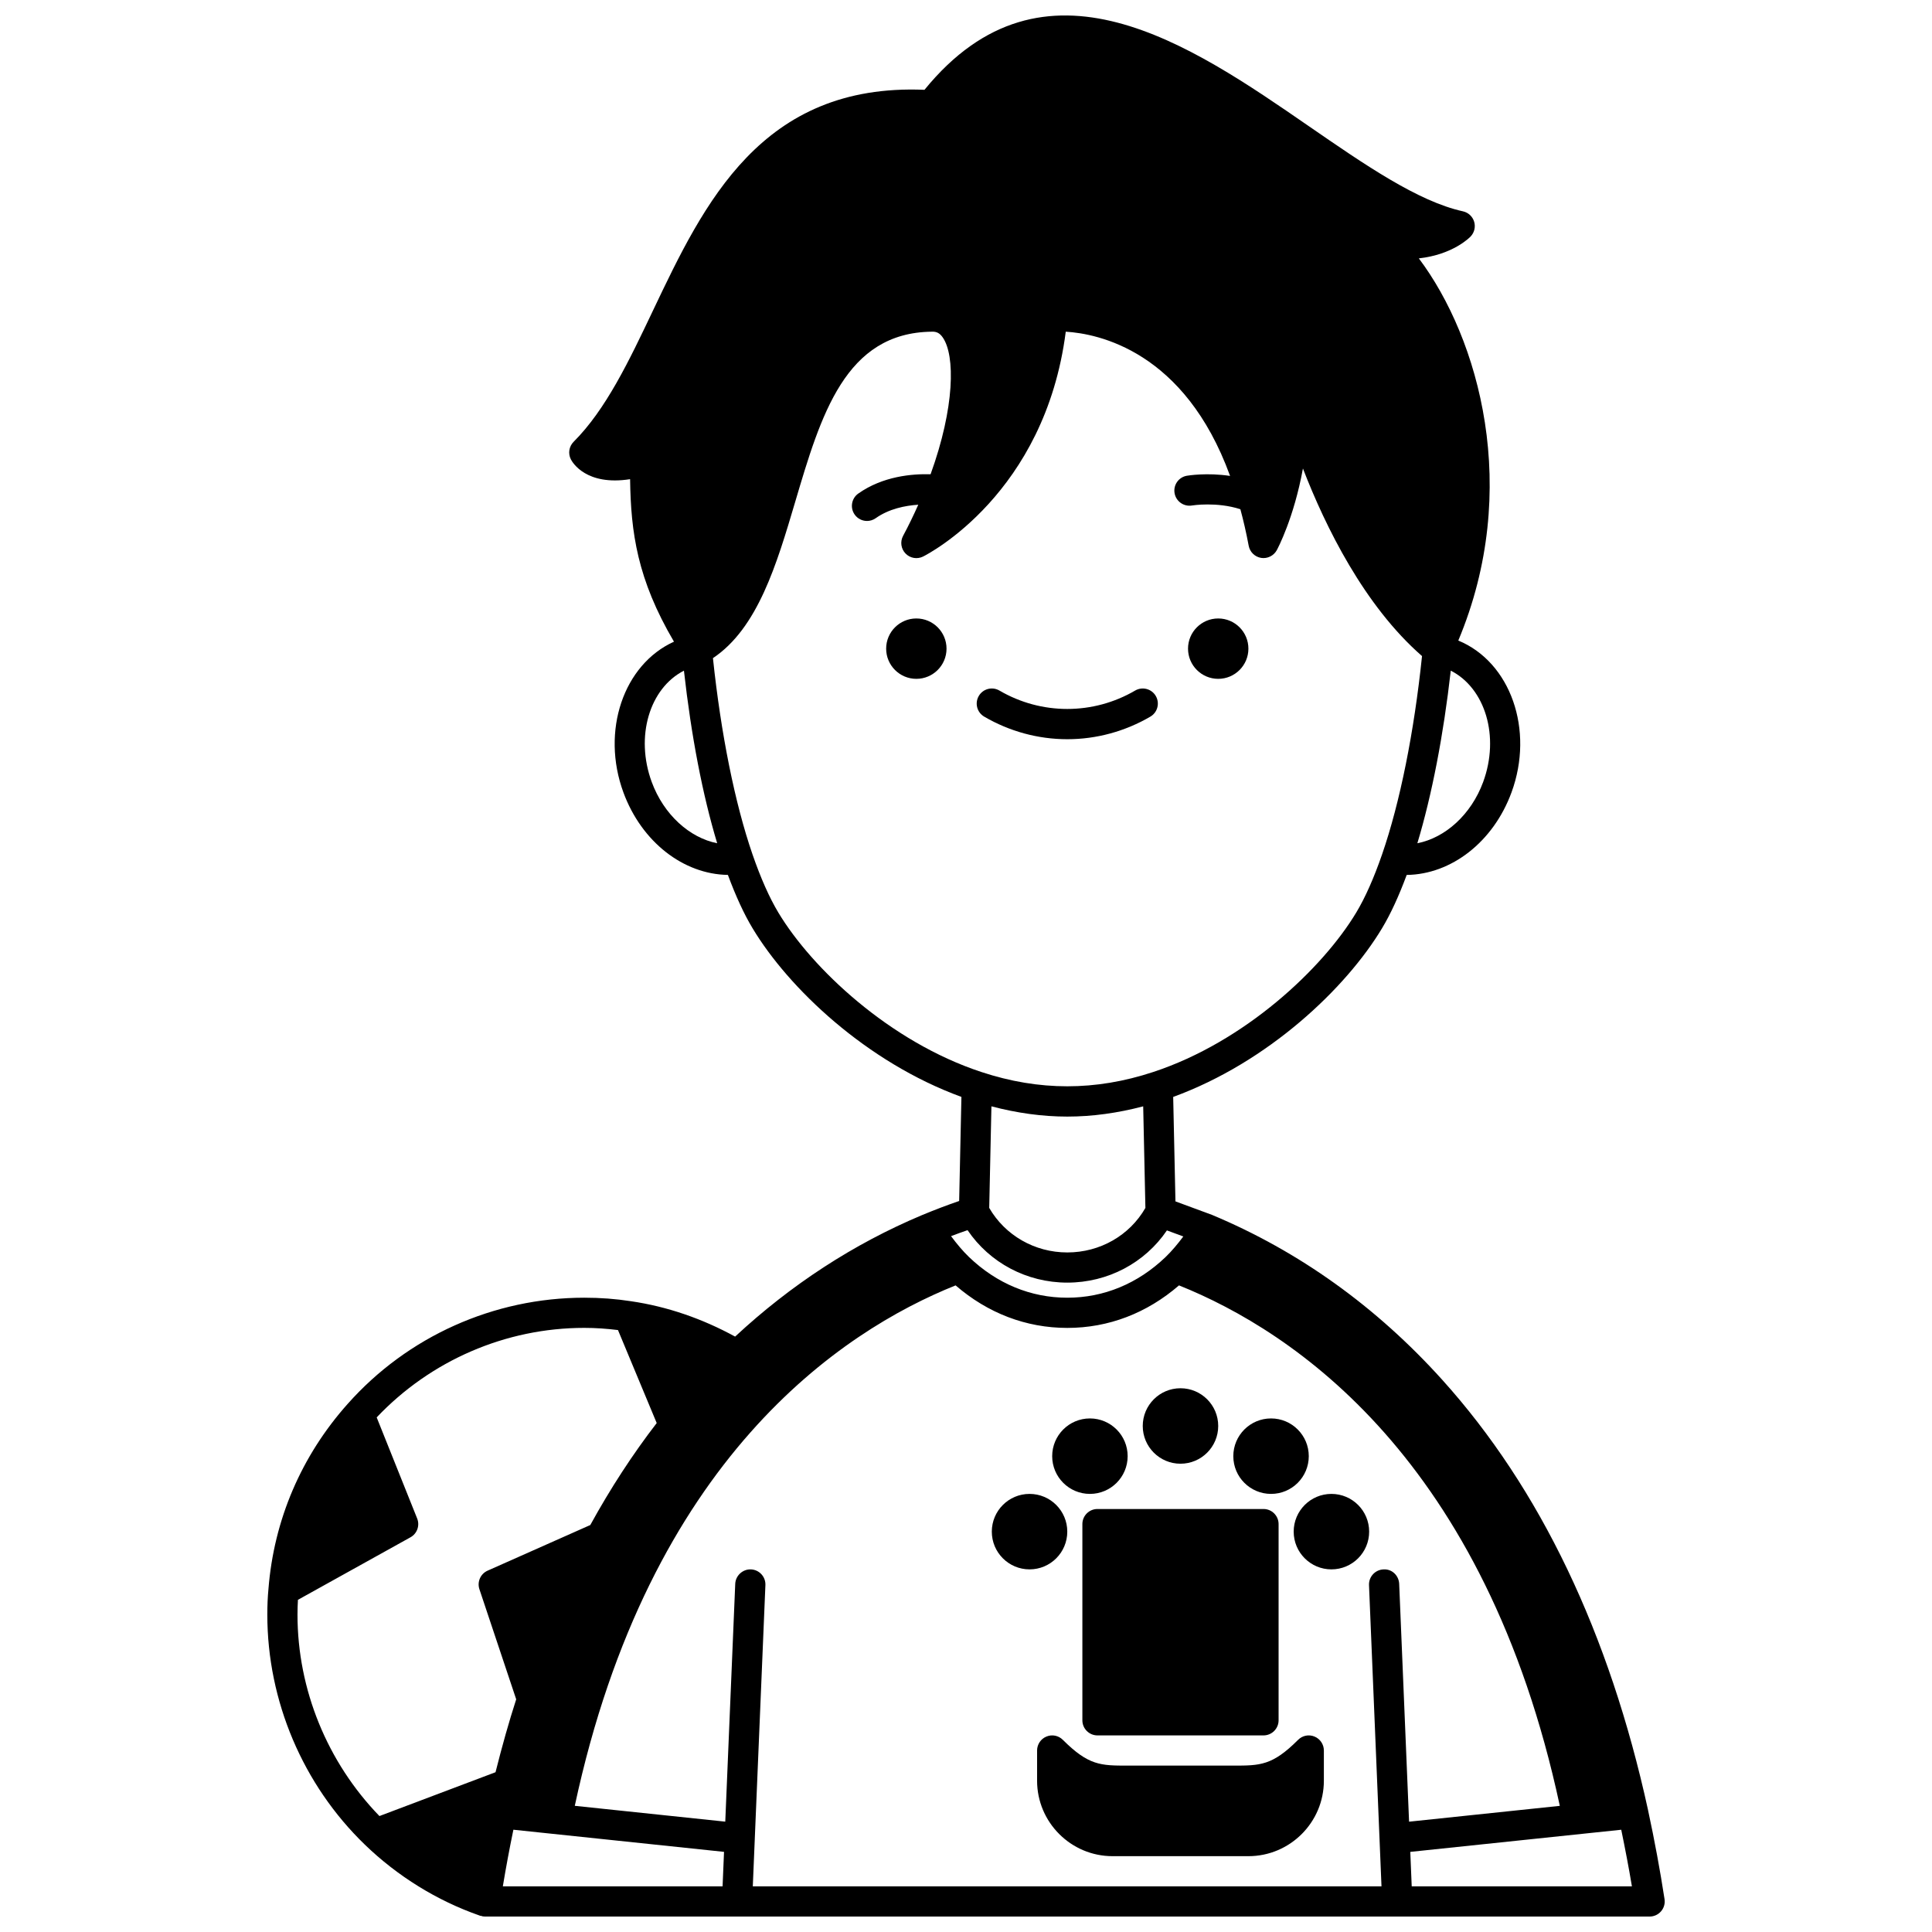 <?xml version="1.0" encoding="UTF-8"?>
<!-- Uploaded to: SVG Find, www.svgrepo.com, Generator: SVG Find Mixer Tools -->
<svg width="800px" height="800px" version="1.1" viewBox="144 144 512 512" xmlns="http://www.w3.org/2000/svg">
 <defs>
  <clipPath id="a">
   <path d="m214 148.09h372v503.81h-372z"/>
  </clipPath>
 </defs>
 <path d="m474.84 315.9c0 4.418-3.582 8-8 8-4.418 0-8-3.582-8-8 0-4.418 3.582-8 8-8 4.418 0 8 3.582 8 8"/>
 <path d="m394.84 315.9c0 4.418-3.582 8-8 8-4.418 0-8-3.582-8-8 0-4.418 3.582-8 8-8 4.418 0 8 3.582 8 8"/>
 <path d="m426.84 339.9c7.711 0 15.324-2.07 22.02-5.988 1.906-1.117 2.547-3.566 1.434-5.473s-3.562-2.543-5.473-1.434c-11.098 6.5-24.863 6.5-35.961 0-1.91-1.117-4.359-0.477-5.473 1.434-1.117 1.906-0.477 4.356 1.434 5.473 6.695 3.918 14.305 5.988 22.02 5.988z"/>
 <g clip-path="url(#a)">
  <path d="m580.75 623.69c-10.254-46.895-28.602-85.258-54.535-114.02-17.465-19.371-37.941-34.059-61.023-43.715l-9.684-3.574-0.602-27.684c25.168-9.184 45.82-28.816 55.363-44.723 2.277-3.781 4.457-8.547 6.519-14.105 11.816-0.152 22.938-8.719 27.77-21.859 6.098-16.574-0.246-34.547-14.094-40.258 16.824-40.125 5.461-80.109-10.457-101.28 9.105-1.008 13.512-5.574 13.746-5.824 0.984-1.051 1.328-2.547 0.902-3.922-0.426-1.371-1.555-2.414-2.961-2.723-11.91-2.621-25.941-12.293-40.797-22.535-31.355-21.629-70.285-48.473-101.9-9.668-43.262-1.797-58.469 30.148-71.918 58.43-6.426 13.516-12.496 26.281-21.062 34.848-1.23 1.23-1.523 3.117-0.727 4.664 0.422 0.816 4.059 7.066 15.691 5.246 0.195 14.137 1.906 26.535 11.629 43.062-13.367 6.051-19.387 23.668-13.398 39.957 4.828 13.125 15.918 21.691 27.688 21.852 2.062 5.555 4.242 10.324 6.519 14.105 9.547 15.91 30.199 35.547 55.367 44.727l-0.598 27.582c-3.035 1.035-6.281 2.269-9.852 3.746-18.133 7.621-34.766 18.469-49.52 32.191-8.719-4.762-17.992-7.973-27.637-9.379-4.004-0.621-8.039-0.926-12.336-0.926-23.969 0-46.828 10.258-62.703 28.137-12.305 13.793-19.566 30.789-21 49.09-0.203 2.129-0.297 4.344-0.297 6.777 0 22.867 9.426 45.086 25.859 60.953 8.641 8.352 19.102 14.82 30.258 18.727 0.004 0 0.012 0.004 0.016 0.004 0.078 0.027 0.156 0.062 0.234 0.09 0.141 0.047 0.281 0.039 0.426 0.07 0.102 0.023 0.18 0.09 0.285 0.105 0.199 0.031 0.398 0.043 0.602 0.047h0.004 308.64c1.168 0 2.277-0.508 3.035-1.395 0.762-0.883 1.098-2.055 0.922-3.211-1.18-7.668-2.606-15.387-4.375-23.605zm-65.953-59.953c-0.094-2.207-1.926-3.988-4.164-3.828-2.207 0.09-3.922 1.957-3.832 4.164l3.309 79.832h-166.61l0.512-12.262c0-0.016 0.012-0.027 0.012-0.043 0.004-0.027-0.012-0.051-0.008-0.078l2.824-67.453c0.094-2.207-1.625-4.074-3.832-4.164-2.156-0.09-4.066 1.621-4.164 3.828l-2.641 63.023-39.879-4.195c19.715-91.926 70.559-125.75 100.92-137.92 8.5 7.352 18.668 11.27 29.602 11.27s21.098-3.914 29.602-11.27c30.363 12.176 81.207 46 100.92 137.93l-39.949 4.195zm-87.953-123.83c6.621 0 13.363-0.941 20.113-2.715l0.586 26.922c-4.184 7.285-12.008 11.797-20.695 11.797-8.652 0-16.473-4.516-20.695-11.801l0.586-26.922c6.738 1.777 13.484 2.719 20.105 2.719zm-26.43 30.098c5.859 8.637 15.672 13.902 26.43 13.902 10.77 0 20.562-5.238 26.398-13.836l4.348 1.605c-1.477 1.977-3.027 3.84-4.711 5.465-7.356 7.043-16.355 10.766-26.035 10.766-9.68 0-18.68-3.723-26.027-10.762-1.711-1.648-3.285-3.547-4.781-5.555 1.52-0.582 2.973-1.102 4.379-1.586zm-120.36 158.89 55.82 5.867-0.383 9.137h-58.234c0.812-4.898 1.734-9.883 2.797-15.004zm257-277.66c-3.191 8.672-10.066 14.797-17.438 16.234 3.863-12.82 6.93-28.703 8.852-45.742 9.133 4.641 13.027 17.434 8.586 29.508zm-220.34 0.004c-4.438-12.07-0.562-24.859 8.535-29.504 1.938 17.293 4.938 32.91 8.812 45.734-7.324-1.449-14.16-7.578-17.348-16.23zm33.555 34.598c-2.371-3.938-4.672-9.121-6.844-15.402-4.68-13.562-8.371-31.965-10.488-52.023 11.887-7.938 16.91-24.91 21.781-41.359 6.832-23.094 13.289-44.906 36.238-45.152 1.277-0.059 2.102 0.414 2.867 1.508 3.348 4.762 3.207 18.566-3.211 36.277-4.906-0.145-12.648 0.512-19.156 5.109-1.805 1.273-2.234 3.769-0.961 5.574 0.781 1.102 2.016 1.691 3.273 1.691 0.797 0 1.602-0.238 2.305-0.734 3.543-2.5 7.824-3.344 11.277-3.57-1.203 2.703-2.516 5.449-4.023 8.254-0.828 1.535-0.562 3.43 0.652 4.68 1.211 1.254 3.098 1.578 4.66 0.793 1.348-0.676 32.301-16.625 37.797-59.582 8.531 0.512 31.496 5.078 43.547 38.223-6.125-0.922-11.176-0.098-11.469-0.043-2.172 0.383-3.617 2.449-3.238 4.621 0.379 2.172 2.449 3.629 4.621 3.258 0.07-0.016 6.551-1.043 12.816 0.992 0.801 2.973 1.539 6.117 2.203 9.68 0.312 1.668 1.641 2.953 3.312 3.219 1.652 0.254 3.328-0.559 4.137-2.051 0.258-0.477 4.531-8.512 6.926-21.637 5.934 15.375 16.254 36.363 31.559 49.703-2.098 20.172-5.828 38.785-10.586 52.559-2.172 6.285-4.477 11.469-6.848 15.41-8.852 14.746-29.465 34.258-53.828 42.266-15.289 5.039-30.203 5.043-45.5-0.004-24.359-8.004-44.973-27.516-53.82-42.258zm-127.31 182.13 29.824-16.57c1.762-0.977 2.519-3.113 1.77-4.984l-10.727-26.789c14.277-15.062 34.152-23.723 55.016-23.723 3.098 0 6.023 0.223 8.93 0.578l10.262 24.645c-6.34 8.227-12.254 17.293-17.598 27.023l-27.215 12.094c-1.883 0.836-2.824 2.969-2.168 4.926l9.746 29.168c-1.934 6-3.731 12.363-5.477 19.32l-30.766 11.617c-13.793-14.227-21.715-33.504-21.715-53.371 0-1.387 0.047-2.676 0.117-3.934zm295.16 75.934-0.379-9.133 55.906-5.867c1.055 5.121 2.016 10.113 2.828 15z"/>
 </g>
 <path d="m492.37 604.21c-1.5-0.629-3.219-0.281-4.359 0.867-6.828 6.828-10.07 6.828-17.172 6.828h-28c-7.102 0-10.344 0-17.172-6.828-1.148-1.148-2.863-1.496-4.359-0.867-1.496 0.617-2.469 2.078-2.469 3.695v8c0 11.027 8.973 20 20 20h36c11.027 0 20-8.973 20-20v-8c0-1.621-0.977-3.078-2.469-3.695z"/>
 <path d="m434.84 543.9c-2.207 0-4 1.789-4 4v52c0 2.211 1.793 4 4 4h44c2.207 0 4-1.789 4-4v-52c0-2.211-1.793-4-4-4z"/>
 <path d="m426.84 549.9c0 5.523-4.477 10-10 10-5.523 0-10-4.477-10-10 0-5.523 4.477-10 10-10 5.523 0 10 4.477 10 10"/>
 <path d="m442.84 529.9c0 5.523-4.477 10-10 10-5.523 0-10-4.477-10-10 0-5.523 4.477-10 10-10 5.523 0 10 4.477 10 10"/>
 <path d="m466.84 521.9c0 5.523-4.477 10-10 10-5.523 0-10-4.477-10-10 0-5.523 4.477-10 10-10 5.523 0 10 4.477 10 10"/>
 <path d="m506.84 549.9c0 5.523-4.477 10-10 10-5.523 0-10-4.477-10-10 0-5.523 4.477-10 10-10 5.523 0 10 4.477 10 10"/>
 <path d="m490.84 529.9c0 5.523-4.477 10-10 10-5.523 0-10-4.477-10-10 0-5.523 4.477-10 10-10 5.523 0 10 4.477 10 10"/>
</svg>